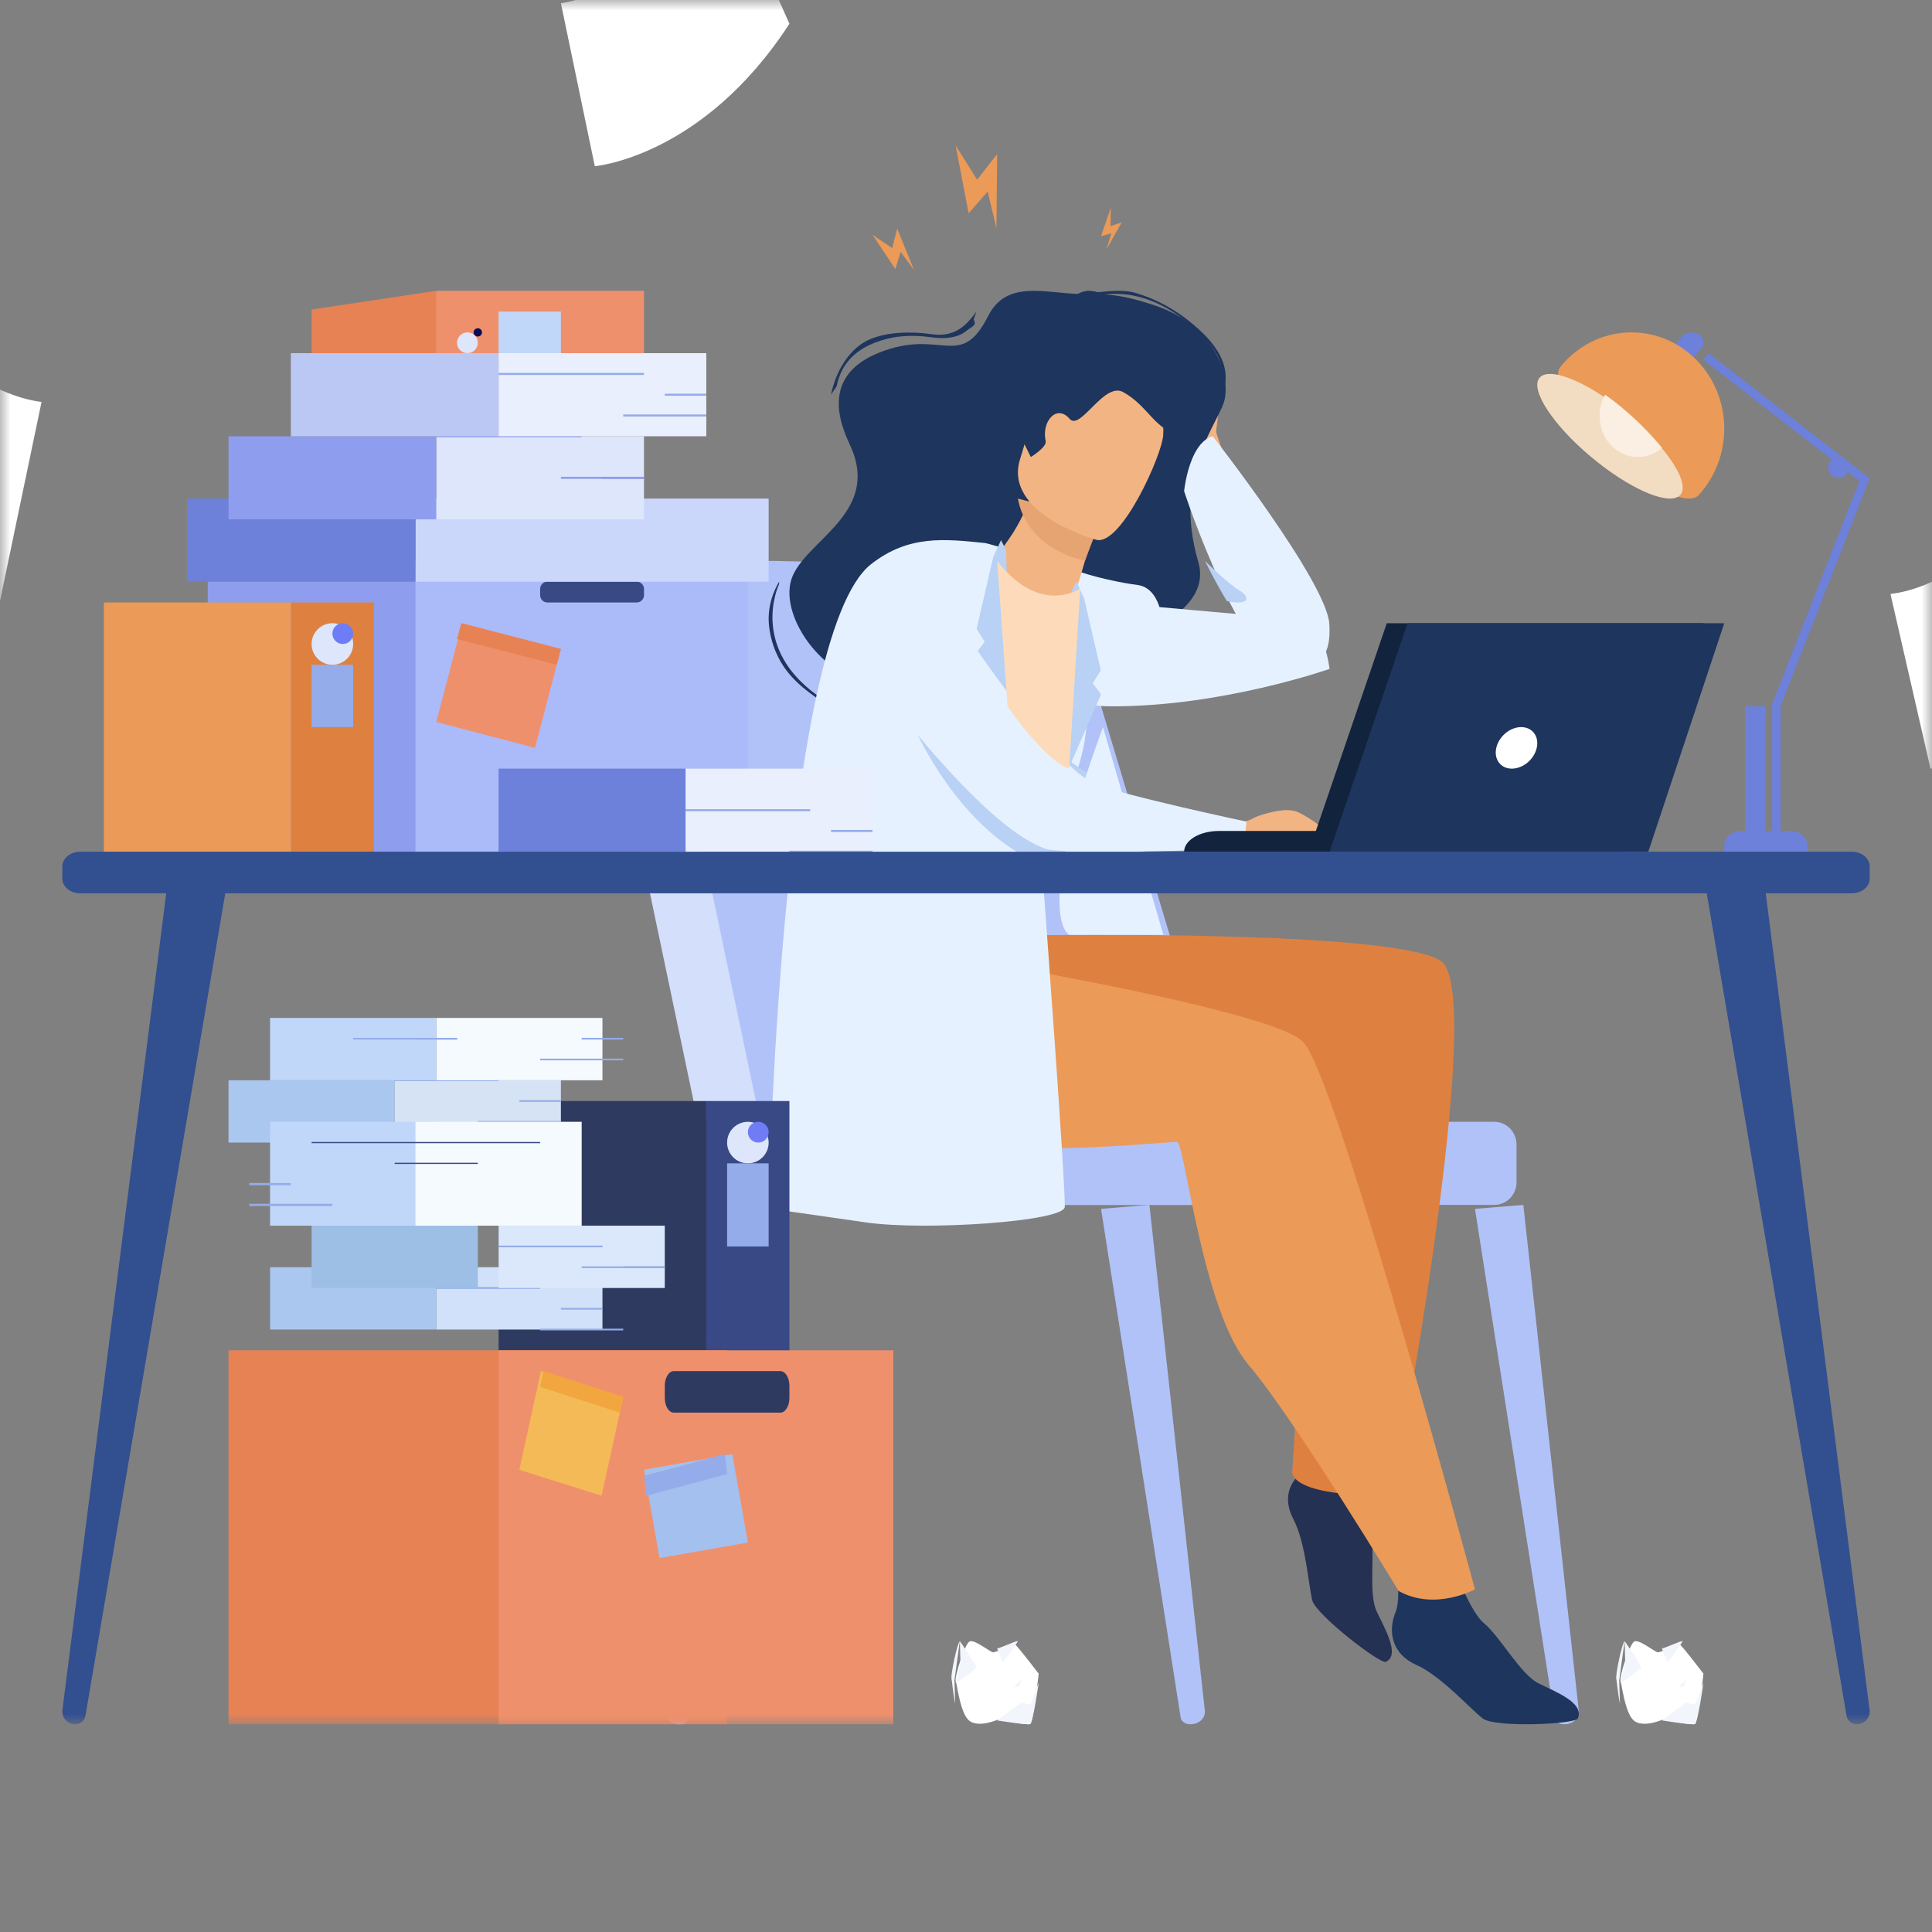 <?xml version="1.0" encoding="UTF-8"?>
<svg width="93px" height="93px" viewBox="0 0 93 93" version="1.1" xmlns="http://www.w3.org/2000/svg" xmlns:xlink="http://www.w3.org/1999/xlink">
    <rect x="0" y="0" width="93" height="93" fill="#808080" stroke="none"/>
    <title>4265E140-A3AB-45B8-BAC1-AA4D1C4D4749</title>
    <defs>
        <rect id="path-1" x="0" y="0" width="93" height="93"></rect>
        <polygon id="path-3" points="0 89 116 89 116 0 0 0"></polygon>
    </defs>
    <g id="Update-sito" stroke="none" stroke-width="1" fill="none" fill-rule="evenodd">
        <g id="Chi-siamo" transform="translate(-184, -1486)">
            <g id="Group-182" transform="translate(184, 1486)">
                <mask id="mask-2" fill="white">
                    <use xlink:href="#path-1"></use>
                </mask>
                <g id="Mask"></g>
                <g mask="url(#mask-2)">
                    <g transform="translate(-13, -6)">
                        <path d="M91.006,86.916 C91.049,87.033 91.126,87.652 91.295,88.171 L91.295,88.172 C91.396,88.484 91.53,88.759 91.71,88.868 C92.188,89.156 93.04,88.775 93.04,88.775 C93.04,88.775 94.448,89.054 94.59,88.991 C94.732,88.927 95,86.566 95,86.566 C95,86.566 93.967,85.214 93.871,85.171 C93.774,85.127 92.94,85.547 92.802,85.537 C92.664,85.528 91.889,84.885 91.664,85.018 C91.439,85.151 90.938,86.728 91.006,86.916" id="Fill-1" stroke="none" fill="#FFFFFF" fill-rule="evenodd"></path>
                        <path d="M93,85.346 C93,85.346 93.199,85.942 93.26,85.998 C93.322,86.053 94,85.003 94,85.003 C93.91,84.962 93.129,85.355 93,85.346" id="Fill-3" stroke="none" fill="#F2F6FC" fill-rule="evenodd"></path>
                        <path d="M91.206,85 C91.206,85 92.016,86.17 92,86.272 C91.984,86.373 91.035,87.028 91.003,86.999 C90.97,86.971 91.236,86.156 91.232,86.013 C91.227,85.871 91.206,85 91.206,85" id="Fill-5" stroke="none" fill="#F2F6FC" fill-rule="evenodd"></path>
                        <path d="M90.802,86.805 C90.828,86.916 90.875,87.506 90.977,87.999 L90.977,88 L90.978,88 L90.943,86.89 L91.202,85 C91.065,85.127 90.761,86.626 90.802,86.805" id="Fill-7" stroke="none" fill="#F2F6FC" fill-rule="evenodd"></path>
                        <path d="M93,88.815 C93,88.815 94.437,89.044 94.582,88.992 C94.726,88.94 95,87 95,87 C95,87 94.617,87.982 94.607,88.031 C94.597,88.08 94.159,87.947 94.159,87.947 L93,88.815 Z" id="Fill-9" stroke="none" fill="#F2F6FC" fill-rule="evenodd"></path>
                        <polygon id="Fill-11" stroke="none" fill="#F2F6FC" fill-rule="evenodd" points="94.202 86.801 94.052 87.199 93.798 87.184 93.998 87.025"></polygon>
                        <path d="M59.006,86.916 C59.049,87.033 59.127,87.652 59.295,88.171 L59.295,88.172 C59.396,88.484 59.53,88.759 59.71,88.868 C60.188,89.156 61.04,88.775 61.04,88.775 C61.04,88.775 62.448,89.054 62.59,88.991 C62.732,88.927 63,86.566 63,86.566 C63,86.566 61.967,85.214 61.87,85.171 C61.774,85.127 60.94,85.547 60.802,85.537 C60.665,85.528 59.889,84.885 59.664,85.018 C59.44,85.151 58.938,86.728 59.006,86.916" id="Fill-13" stroke="none" fill="#FFFFFF" fill-rule="evenodd"></path>
                        <path d="M61,85.346 C61,85.346 61.199,85.942 61.26,85.998 C61.322,86.053 62,85.003 62,85.003 C61.91,84.962 61.129,85.355 61,85.346" id="Fill-15" stroke="none" fill="#F2F6FC" fill-rule="evenodd"></path>
                        <path d="M59.206,85 C59.206,85 60.015,86.17 60,86.272 C59.984,86.373 59.035,87.028 59.003,86.999 C58.97,86.971 59.236,86.156 59.232,86.013 C59.227,85.871 59.206,85 59.206,85" id="Fill-17" stroke="none" fill="#F2F6FC" fill-rule="evenodd"></path>
                        <path d="M58.802,86.805 C58.828,86.916 58.875,87.506 58.977,87.999 L58.977,88 L58.978,88 L58.943,86.89 L59.202,85 C59.065,85.127 58.761,86.626 58.802,86.805" id="Fill-19" stroke="none" fill="#F2F6FC" fill-rule="evenodd"></path>
                        <path d="M61,88.815 C61,88.815 62.437,89.044 62.582,88.992 C62.726,88.94 63,87 63,87 C63,87 62.617,87.982 62.607,88.031 C62.597,88.08 62.159,87.947 62.159,87.947 L61,88.815 Z" id="Fill-21" stroke="none" fill="#F2F6FC" fill-rule="evenodd"></path>
                        <polygon id="Fill-23" stroke="none" fill="#F2F6FC" fill-rule="evenodd" points="62.202 86.801 62.052 87.199 61.798 87.184 61.998 87.025"></polygon>
                        <path d="M79.784,76.134 C79.784,76.134 78.778,78.807 78.991,79.798 C79.205,80.789 78.86,82.711 79.269,83.571 C79.679,84.43 80.409,85.679 79.708,85.996 C79.442,86.116 76.345,83.734 76.167,83.031 C75.99,82.328 75.852,80.254 75.259,79.129 C74.666,78.003 75.163,77.095 76.02,76.681 C76.877,76.267 78.071,74 78.071,74 L79.784,76.134 Z" id="Fill-25" stroke="none" fill="#253153" fill-rule="evenodd"></path>
                        <path d="M70.277,89 L70.326,88.999 C70.726,88.992 71.035,88.694 70.997,88.35 L68.329,64 L66,64.19 L69.832,88.671 C69.862,88.862 70.053,89.004 70.277,89" id="Fill-27" stroke="none" fill="#B1C2F9" fill-rule="evenodd"></path>
                        <path d="M45.723,89 L45.674,88.999 C45.274,88.992 44.965,88.694 45.003,88.35 L47.671,64 L50,64.19 L46.168,88.671 C46.138,88.862 45.947,89.004 45.723,89" id="Fill-29" stroke="none" fill="#B1C2F9" fill-rule="evenodd"></path>
                        <path d="M88.277,89 L88.326,88.999 C88.726,88.992 89.035,88.694 88.997,88.35 L86.328,64 L84,64.19 L87.832,88.671 C87.862,88.862 88.053,89.004 88.277,89" id="Fill-31" stroke="none" fill="#B1C2F9" fill-rule="evenodd"></path>
                        <path d="M46.596,60 L42.084,38.502 C41.505,35.591 44.004,32.93 47.25,33.001 L55.952,33.193 C58.954,33.259 61.564,35.198 62.399,37.981 L69,60 L46.596,60 Z" id="Fill-33" stroke="none" fill="#D3DFFB" fill-rule="evenodd"></path>
                        <path d="M49.596,60 L45.084,38.502 C44.505,35.591 47.005,32.93 50.25,33.001 L58.952,33.193 C61.954,33.259 64.564,35.198 65.399,37.981 L72,60 L49.596,60 Z" id="Fill-35" stroke="none" fill="#B1C2F9" fill-rule="evenodd"></path>
                        <path d="M48.341,64 L81.659,64 C82.396,64 83,63.39 83,62.645 L83,61.355 C83,60.61 82.396,60 81.659,60 L47,60 L47,62.645 C47,63.39 47.604,64 48.341,64" id="Fill-37" stroke="none" fill="#D3DFFB" fill-rule="evenodd"></path>
                        <path d="M64.064,64 L84.936,64 C85.521,64 86,63.509 86,62.909 L86,61.091 C86,60.491 85.521,60 84.936,60 L64.064,60 C63.479,60 63,60.491 63,61.091 L63,62.909 C63,63.509 63.479,64 64.064,64" id="Fill-39" stroke="none" fill="#B1C2F9" fill-rule="evenodd"></path>
                        <path d="M62.703,51.021 C62.703,51.021 80.039,50.737 82.352,52.254 C84.665,53.771 80.04,77.994 80.04,77.994 C80.04,77.994 75.557,78.142 75.2,76.918 C75.2,76.918 76.007,65.568 75.301,63.607 C74.595,61.646 75.03,58.929 75.03,58.929 C75.03,58.929 66.261,60.309 63.475,59.629 C60.691,58.95 62.703,51.021 62.703,51.021" id="Fill-41" stroke="none" fill="#DE8140" fill-rule="evenodd"></path>
                        <path d="M82.666,80.574 C82.666,80.574 83.625,83.459 84.424,84.126 C85.222,84.793 86.198,86.607 87.06,87.031 C87.921,87.455 89.277,87.978 88.95,88.72 C88.827,89.002 84.956,89.175 84.37,88.72 C83.785,88.265 82.347,86.658 81.175,86.142 C80.003,85.625 79.795,84.539 80.176,83.61 C80.556,82.681 80,80 80,80 L82.666,80.574 Z" id="Fill-43" stroke="none" fill="#1E355D" fill-rule="evenodd"></path>
                        <path d="M52.511,51 C52.511,51 74.09,54.301 75.753,56.179 C77.415,58.056 84,82.507 84,82.507 C84,82.507 82.079,83.561 80.327,82.586 C80.327,82.586 75.314,74.299 73.099,71.699 C70.884,69.099 70.034,61.056 69.67,60.975 C69.305,60.893 57.693,62.346 53.414,59.578 C50.893,57.947 52.511,51 52.511,51" id="Fill-45" stroke="none" fill="#EB9A57" fill-rule="evenodd"></path>
                        <path d="M52.949,40 L53,39.901 C52.055,39.347 51.335,38.696 50.862,37.969 C50.485,37.389 50.263,36.759 50.201,36.096 C50.096,34.967 50.498,34.124 50.502,34.116 L50.505,34 C50.488,34.035 49.905,34.915 50.013,36.077 C50.077,36.76 50.309,37.449 50.696,38.044 C51.179,38.786 51.99,39.437 52.949,40" id="Fill-47" stroke="none" fill="#1E355D" fill-rule="evenodd"></path>
                        <path d="M71.854,27.709 C71.854,27.709 71.58,26.984 71.546,26.802 C71.513,26.62 71.819,25.456 71.49,25.021 C71.161,24.586 70.186,23.741 70.037,24.077 C69.888,24.414 70.229,25.293 70.352,25.497 C70.474,25.701 70.03,26.218 70.153,26.611 C70.276,27.003 70.773,27.627 70.846,28.509 C70.919,29.392 71.914,28.845 71.985,28.695 C72.056,28.546 71.854,27.709 71.854,27.709" id="Fill-49" stroke="none" fill="#F3B484" fill-rule="evenodd"></path>
                        <path d="M68.581,20.699 C66.725,20.085 66.169,20.179 65.007,20.154 C63.306,20.116 61.461,19.452 60.566,21.211 C59.212,23.875 58.324,21.761 55.294,22.984 C52.265,24.206 53.65,26.81 53.968,27.54 C55.363,30.741 51.718,32.037 51.102,33.867 C50.487,35.697 52.73,38.959 55.626,38.999 C58.522,39.04 71.971,37.432 70.683,33.057 C69.396,28.682 71.768,26.304 71.963,25.168 C72.212,23.721 71.207,21.569 68.581,20.699" id="Fill-51" stroke="none" fill="#1E355D" fill-rule="evenodd"></path>
                        <path d="M50,64.174 C51.672,64.408 53.225,64.632 54.666,64.841 C57.537,65.259 64.234,64.796 64.255,64.095 C64.289,62.939 63.296,49.588 63.213,48.44 C63.172,47.891 63.204,47.36 63.39,46.861 C63.452,46.693 63.53,46.5 63.618,46.287 C63.797,45.853 64.018,45.337 64.242,44.782 C64.367,44.469 64.493,44.142 64.612,43.811 C64.666,43.663 64.716,43.515 64.766,43.367 C64.777,43.334 64.788,43.301 64.798,43.268 C64.834,43.16 64.868,43.053 64.901,42.944 C64.932,42.842 64.961,42.74 64.99,42.637 C65.091,42.272 65.172,41.913 65.225,41.57 C65.266,41.298 65.289,41.036 65.288,40.789 C65.284,39.686 65.875,39.37 66.599,39.263 C66.92,39.216 67.266,39.21 67.598,39.194 L67.599,39.194 C67.863,39.182 68.119,39.164 68.345,39.116 C68.828,39.012 69.337,36.322 68.706,34.945 C68.511,34.521 68.209,34.222 67.763,34.161 L67.758,34.16 C66.955,34.055 65.677,33.794 64.582,33.393 C64.3,33.29 60.637,32.163 60.406,32.139 C58.467,31.941 56.731,31.742 54.927,33.161 C50.554,36.602 49.987,64.147 50,64.174" id="Fill-53" stroke="none" fill="#E6F1FF" fill-rule="evenodd"></path>
                        <path d="M70.926,26 C71.26,25.725 71.963,25.085 71.998,24.241 C72.029,23.513 71.654,22.766 70.884,22.021 C69.658,20.836 68.428,20.314 67.61,20.086 C66.722,19.837 65.025,20.208 65,20.209 L65.539,20.339 C66.414,20.014 68.5,19.828 70.804,22.097 C71.545,22.826 71.845,23.419 71.816,24.116 C71.782,24.919 71.269,25.345 70.949,25.608 C70.933,25.622 70.52,25.72 70.52,25.72 C70.52,25.72 70.917,26.007 70.926,26" id="Fill-55" stroke="none" fill="#1E355D" fill-rule="evenodd"></path>
                        <path d="M62.919,34.862 C64.443,35.255 64.656,34.741 64.863,34.185 C64.949,33.955 65.067,33.55 65.207,33.064 C65.265,32.861 65.327,32.643 65.392,32.418 C65.517,31.984 65.662,31.542 65.778,31.198 C65.906,30.822 66,30.564 66,30.564 L63.085,29.087 L62.911,29 C62.239,31.384 61.249,32.282 61.07,32.67 C60.693,33.488 61.918,34.604 62.919,34.862" id="Fill-57" stroke="none" fill="#F3B484" fill-rule="evenodd"></path>
                        <path d="M62,30 C62.17,31.007 62.935,32.438 65.227,33 C65.306,32.788 65.39,32.562 65.478,32.328 C65.647,31.877 65.842,31.417 66,31.059 L62,30 Z" id="Fill-59" stroke="none" fill="#E7A473" fill-rule="evenodd"></path>
                        <path d="M65.791,31.989 C65.791,31.989 61.254,30.756 62.107,28.086 C62.96,25.417 62.949,23.459 65.882,24.134 C68.815,24.809 69.05,25.989 68.993,26.945 C68.937,27.902 66.994,32.241 65.791,31.989" id="Fill-61" stroke="none" fill="#F3B484" fill-rule="evenodd"></path>
                        <path d="M67.064,24.873 C68.356,25.587 68.586,26.807 69.998,26.965 C71.156,27.094 71.738,23.915 69.318,22.683 C66.382,21.188 66.765,20.119 65.499,20.004 C63.408,19.814 61.891,26.692 62.006,26.829 C62.121,26.966 62.62,28 62.62,28 C62.62,28 63.4,27.525 63.335,27.23 C63.125,26.278 63.873,25.44 64.486,26.16 C65.005,26.767 66.14,24.363 67.064,24.873" id="Fill-63" stroke="none" fill="#1E355D" fill-rule="evenodd"></path>
                        <path d="M70,29.643 C70,29.643 70.388,30.855 71.09,32.549 L71.09,32.55 C71.325,33.116 71.595,33.735 71.896,34.382 C72.011,34.628 72.123,34.857 72.232,35.071 C72.236,35.077 72.239,35.083 72.242,35.09 C73.278,37.115 74.096,37.783 75.047,37.938 C75.446,38.003 75.839,38.035 76.167,37.941 C76.705,37.786 77.067,37.29 76.99,36.035 C76.866,34.017 71.376,27 71.376,27 C70.915,27.125 70.602,27.577 70.392,28.073 C70.082,28.81 70,29.643 70,29.643" id="Fill-65" stroke="none" fill="#E6F1FF" fill-rule="evenodd"></path>
                        <path d="M66.308,35 C66.308,35 74.566,35.742 75.652,35.829 C76.738,35.915 77,38.199 77,38.199 C77,38.199 71.786,40.038 66.415,39.999 C61.044,39.961 66.308,35 66.308,35" id="Fill-67" stroke="none" fill="#E6F1FF" fill-rule="evenodd"></path>
                        <path d="M53.014,24.98 L53.014,24.979 L53.014,24.979 L53.272,24.598 C53.307,24.423 53.354,24.259 53.412,24.107 C53.412,24.106 53.412,24.106 53.412,24.106 C53.715,23.309 54.317,22.804 55.135,22.487 C55.894,22.193 56.747,22.082 57.879,22.241 C58.621,22.346 59.171,22.202 59.479,21.957 L59.479,21.957 C59.812,21.691 60.038,21.666 59.865,21.39 L60,21.001 L60,21 C59.987,21.02 59.665,21.474 59.36,21.715 C58.945,22.044 58.453,22.171 57.898,22.092 C56.743,21.929 55.719,22.003 54.939,22.305 C53.915,22.701 53.23,23.859 53,25 L53.014,24.98 Z" id="Fill-69" stroke="none" fill="#1E355D" fill-rule="evenodd"></path>
                        <path d="M71,33 C71.217,33.434 71.466,33.908 71.746,34.404 C71.852,34.592 71.955,34.768 72.056,34.932 C72.086,34.94 72.117,34.947 72.149,34.953 L72.15,34.953 C72.383,34.995 72.562,35.007 72.693,34.997 C73.178,34.96 73.031,34.629 72.647,34.412 C72.163,34.14 71.019,33.019 71,33" id="Fill-71" stroke="none" fill="#B8D1F4" fill-rule="evenodd"></path>
                        <path d="M57,41 C57,41 59.646,47.215 64.571,48 C64.528,47.475 64.562,46.966 64.758,46.489 C64.825,46.328 64.907,46.143 65,45.939 C64.708,45.813 64.512,45.737 64.512,45.737 L57,41 Z" id="Fill-73" stroke="none" fill="#B8D1F4" fill-rule="evenodd"></path>
                        <path d="M61,39 L63.384,45 L65.42,45 L65.422,44.999 C65.552,44.688 65.683,44.364 65.807,44.036 C65.862,43.89 65.915,43.743 65.966,43.597 C65.978,43.564 65.989,43.531 66,43.498 C64.597,43.049 62.13,40.669 61,39" id="Fill-75" stroke="none" fill="#B8D1F4" fill-rule="evenodd"></path>
                        <path d="M64.813,34 L64.566,34.494 C64.589,35.99 64.066,40.456 64,44 L66,39.423 L65.601,38.89 L65.989,38.27 L65.184,34.798 L64.813,34 Z" id="Fill-77" stroke="none" fill="#B8D1F4" fill-rule="evenodd"></path>
                        <path d="M61.187,32 L61.433,32.494 C61.411,33.99 61.934,38.456 62,42 L60,37.423 L60.399,36.89 L60.011,36.27 L60.816,32.798 L61.187,32 Z" id="Fill-79" stroke="none" fill="#B8D1F4" fill-rule="evenodd"></path>
                        <path d="M72.054,45.635 C72.054,45.635 72.833,45.688 73.38,45.361 C73.564,45.251 74.855,44.826 75.446,45.079 C76.037,45.333 77.283,46.201 76.942,46.457 C76.601,46.713 75.501,46.564 75.233,46.481 C74.964,46.398 74.504,47.033 74.02,46.999 C73.537,46.964 72.844,46.715 71.816,46.868 C70.789,47.02 70.965,45.617 71.115,45.498 C71.265,45.379 72.054,45.635 72.054,45.635" id="Fill-81" stroke="none" fill="#F3B484" fill-rule="evenodd"></path>
                        <path d="M73.007,46.534 C73.007,46.534 74.129,45.585 74.48,45.247 C74.83,44.909 74.958,44.955 74.999,45.165 C75.039,45.376 74.161,46.105 74.429,46.692 C74.696,47.279 72.872,46.913 73.007,46.534" id="Fill-83" stroke="none" fill="#F3B484" fill-rule="evenodd"></path>
                        <path d="M57.835,34 C57.835,34 63.352,42.739 65.686,43.72 C67.015,44.279 73,45.55 73,45.55 L72.879,46.862 C72.879,46.862 64.304,47.173 63.352,46.862 C60.546,45.946 56,39.908 56,39.908 L57.835,34 Z" id="Fill-85" stroke="none" fill="#E6F1FF" fill-rule="evenodd"></path>
                        <mask id="mask-4" fill="white">
                            <use xlink:href="#path-3"></use>
                        </mask>
                        <g id="Clip-88" stroke="none" fill="none"></g>
                        <polygon id="Fill-87" stroke="none" fill="#384986" fill-rule="evenodd" mask="url(#mask-4)" points="47 73 51 73 51 59 47 59"></polygon>
                        <polygon id="Fill-89" stroke="none" fill="#2F3A61" fill-rule="evenodd" mask="url(#mask-4)" points="37 73 47 73 47 59 37 59"></polygon>
                        <path d="M50,61 C50,60.448 49.552,60 49,60 C48.448,60 48,60.448 48,61 C48,61.552 48.448,62 49,62 C49.552,62 50,61.552 50,61" id="Fill-90" stroke="none" fill="#DEE6FB" fill-rule="evenodd" mask="url(#mask-4)"></path>
                        <path d="M50,60.5 C50,60.224 49.776,60 49.5,60 C49.224,60 49,60.224 49,60.5 C49,60.776 49.224,61 49.5,61 C49.776,61 50,60.776 50,60.5" id="Fill-91" stroke="none" fill="#6E7DF6" fill-rule="evenodd" mask="url(#mask-4)"></path>
                        <polygon id="Fill-92" stroke="none" fill="#94ACE9" fill-rule="evenodd" mask="url(#mask-4)" points="48 66 50 66 50 62 48 62"></polygon>
                        <polygon id="Fill-93" stroke="none" fill="#D0E1F9" fill-rule="evenodd" mask="url(#mask-4)" points="34 70 42 70 42 67 34 67"></polygon>
                        <polygon id="Fill-94" stroke="none" fill="#AAC7EF" fill-rule="evenodd" mask="url(#mask-4)" points="26 70 34 70 34 67 26 67"></polygon>
                        <polygon id="Fill-95" stroke="none" fill="#94ACE9" fill-rule="evenodd" mask="url(#mask-4)" points="40 69.041 42 69.041 42 68.959 40 68.959"></polygon>
                        <polygon id="Fill-96" stroke="none" fill="#94ACE9" fill-rule="evenodd" mask="url(#mask-4)" points="34 68.041 39 68.041 39 67.959 34 67.959"></polygon>
                        <polygon id="Fill-97" stroke="none" fill="#94ACE9" fill-rule="evenodd" mask="url(#mask-4)" points="39 70.041 43 70.041 43 69.959 39 69.959"></polygon>
                        <polygon id="Fill-98" stroke="none" fill="#DBE7FB" fill-rule="evenodd" mask="url(#mask-4)" points="37 68 45 68 45 65 37 65"></polygon>
                        <polygon id="Fill-99" stroke="none" fill="#9DBFE5" fill-rule="evenodd" mask="url(#mask-4)" points="28 68 36 68 36 65 28 65"></polygon>
                        <polygon id="Fill-100" stroke="none" fill="#94ACE9" fill-rule="evenodd" mask="url(#mask-4)" points="43 67.041 45 67.041 45 66.959 43 66.959"></polygon>
                        <polygon id="Fill-101" stroke="none" fill="#94ACE9" fill-rule="evenodd" mask="url(#mask-4)" points="37 66.041 42 66.041 42 65.959 37 65.959"></polygon>
                        <polygon id="Fill-102" stroke="none" fill="#94ACE9" fill-rule="evenodd" mask="url(#mask-4)" points="41 67.041 45 67.041 45 66.959 41 66.959"></polygon>
                        <polygon id="Fill-103" stroke="none" fill="#D6E3F5" fill-rule="evenodd" mask="url(#mask-4)" points="32 61 40 61 40 58 32 58"></polygon>
                        <polygon id="Fill-104" stroke="none" fill="#AAC7EF" fill-rule="evenodd" mask="url(#mask-4)" points="24 61 32 61 32 58 24 58"></polygon>
                        <polygon id="Fill-105" stroke="none" fill="#94ACE9" fill-rule="evenodd" mask="url(#mask-4)" points="38 59.041 40 59.041 40 58.959 38 58.959"></polygon>
                        <polygon id="Fill-106" stroke="none" fill="#94ACE9" fill-rule="evenodd" mask="url(#mask-4)" points="32 58.041 37 58.041 37 57.959 32 57.959"></polygon>
                        <polygon id="Fill-107" stroke="none" fill="#94ACE9" fill-rule="evenodd" mask="url(#mask-4)" points="36 60.041 40 60.041 40 59.959 36 59.959"></polygon>
                        <polygon id="Fill-108" stroke="none" fill="#F5FAFF" fill-rule="evenodd" mask="url(#mask-4)" points="34 58 42 58 42 55 34 55"></polygon>
                        <polygon id="Fill-109" stroke="none" fill="#C1D7FA" fill-rule="evenodd" mask="url(#mask-4)" points="26 58 34 58 34 55 26 55"></polygon>
                        <polygon id="Fill-110" stroke="none" fill="#94ACE9" fill-rule="evenodd" mask="url(#mask-4)" points="41 56.041 43 56.041 43 55.959 41 55.959"></polygon>
                        <polygon id="Fill-111" stroke="none" fill="#94ACE9" fill-rule="evenodd" mask="url(#mask-4)" points="33 56.041 35 56.041 35 55.959 33 55.959"></polygon>
                        <polygon id="Fill-112" stroke="none" fill="#94ACE9" fill-rule="evenodd" mask="url(#mask-4)" points="30 56.041 35 56.041 35 55.959 30 55.959"></polygon>
                        <polygon id="Fill-113" stroke="none" fill="#94ACE9" fill-rule="evenodd" mask="url(#mask-4)" points="39 57.041 43 57.041 43 56.959 39 56.959"></polygon>
                        <polygon id="Fill-114" stroke="none" fill="#C1D7FA" fill-rule="evenodd" mask="url(#mask-4)" points="26 65 34 65 34 60 26 60"></polygon>
                        <polygon id="Fill-115" stroke="none" fill="#F5FAFF" fill-rule="evenodd" mask="url(#mask-4)" points="33 65 41 65 41 60 33 60"></polygon>
                        <polygon id="Fill-116" stroke="none" fill="#94ACE9" fill-rule="evenodd" mask="url(#mask-4)" points="25 63.054 27 63.054 27 62.946 25 62.946"></polygon>
                        <polygon id="Fill-117" stroke="none" fill="#384986" fill-rule="evenodd" mask="url(#mask-4)" points="28 61.029 39 61.029 39 60.971 28 60.971"></polygon>
                        <polygon id="Fill-118" stroke="none" fill="#94ACE9" fill-rule="evenodd" mask="url(#mask-4)" points="25 64.054 29 64.054 29 63.946 25 63.946"></polygon>
                        <polygon id="Fill-119" stroke="none" fill="#384986" fill-rule="evenodd" mask="url(#mask-4)" points="32 62.029 36 62.029 36 61.971 32 61.971"></polygon>
                        <polygon id="Fill-120" stroke="none" fill="#E78255" fill-rule="evenodd" mask="url(#mask-4)" points="24 89 48 89 48 71 24 71"></polygon>
                        <polygon id="Fill-121" stroke="none" fill="#EF906D" fill-rule="evenodd" mask="url(#mask-4)" points="37 89 56 89 56 71 37 71"></polygon>
                        <path d="M45.435,74 L50.565,74 C50.804,74 51,73.682 51,73.294 L51,72.706 C51,72.318 50.804,72 50.565,72 L45.435,72 C45.196,72 45,72.318 45,72.706 L45,73.294 C45,73.682 45.196,74 45.435,74" id="Fill-122" stroke="none" fill="#2F3A61" fill-rule="evenodd" mask="url(#mask-4)"></path>
                        <polygon id="Fill-123" stroke="none" fill="#A4C0EF" fill-rule="evenodd" mask="url(#mask-4)" points="44.747 81 49 80.253 48.253 76 44 76.747"></polygon>
                        <polygon id="Fill-124" stroke="none" fill="#94ACE9" fill-rule="evenodd" mask="url(#mask-4)" points="44.11 78 48 76.959 47.89 76 44 77.042"></polygon>
                        <polygon id="Fill-125" stroke="none" fill="#F4BA57" fill-rule="evenodd" mask="url(#mask-4)" points="38 76.752 41.96 78 43 73.248 39.04 72"></polygon>
                        <polygon id="Fill-126" stroke="none" fill="#F1A63F" fill-rule="evenodd" mask="url(#mask-4)" points="39 72.762 42.837 74 43 73.238 39.163 72"></polygon>
                        <polygon id="Fill-127" stroke="none" fill="#8E9DED" fill-rule="evenodd" mask="url(#mask-4)" points="23 47 43 47 43 33 23 33"></polygon>
                        <polygon id="Fill-128" stroke="none" fill="#ABBAF9" fill-rule="evenodd" mask="url(#mask-4)" points="33 47 49 47 49 33 33 33"></polygon>
                        <path d="M39.346,35 L43.654,35 C43.845,35 44,34.841 44,34.647 L44,34.353 C44,34.159 43.845,34 43.654,34 L39.345,34 C39.155,34 39,34.159 39,34.353 L39,34.647 C39,34.841 39.155,35 39.346,35" id="Fill-129" stroke="none" fill="#384986" fill-rule="evenodd" mask="url(#mask-4)"></path>
                        <polygon id="Fill-130" stroke="none" fill="#CBD6FB" fill-rule="evenodd" mask="url(#mask-4)" points="33 34 50 34 50 30 33 30"></polygon>
                        <polygon id="Fill-131" stroke="none" fill="#6D80DA" fill-rule="evenodd" mask="url(#mask-4)" points="22 34 33 34 33 30 22 30"></polygon>
                        <polygon id="Fill-132" stroke="none" fill="#EF906D" fill-rule="evenodd" mask="url(#mask-4)" points="34 40.752 38.752 42 40 37.248 35.248 36"></polygon>
                        <polygon id="Fill-133" stroke="none" fill="#E78255" fill-rule="evenodd" mask="url(#mask-4)" points="35 36.762 39.796 38 40 37.238 35.204 36"></polygon>
                        <polygon id="Fill-134" stroke="none" fill="#E78255" fill-rule="evenodd" mask="url(#mask-4)" points="38 24 33.974 20 28 20.901 28 24"></polygon>
                        <polygon id="Fill-135" stroke="none" fill="#EF906D" fill-rule="evenodd" mask="url(#mask-4)" points="34 24 44 24 44 20 34 20"></polygon>
                        <path d="M35.5,22 C35.224,22 35,22.224 35,22.5 C35,22.776 35.224,23 35.5,23 C35.776,23 36,22.776 36,22.5 C36,22.224 35.776,22 35.5,22" id="Fill-136" stroke="none" fill="#DEE6FB" fill-rule="evenodd" mask="url(#mask-4)"></path>
                        <path d="M36,21.801 C35.889,21.801 35.798,21.89 35.798,22 C35.798,22.11 35.889,22.199 36,22.199 C36.111,22.199 36.202,22.11 36.202,22 C36.202,21.89 36.111,21.801 36,21.801" id="Fill-137" stroke="none" fill="#0A0B51" fill-rule="evenodd" mask="url(#mask-4)"></path>
                        <polygon id="Fill-138" stroke="none" fill="#C1D7FA" fill-rule="evenodd" mask="url(#mask-4)" points="37 23 40 23 40 21 37 21"></polygon>
                        <polygon id="Fill-139" stroke="none" fill="#DEE6FB" fill-rule="evenodd" mask="url(#mask-4)" points="34 31 44 31 44 27 34 27"></polygon>
                        <polygon id="Fill-140" stroke="none" fill="#8E9DED" fill-rule="evenodd" mask="url(#mask-4)" points="24 31 34 31 34 27 24 27"></polygon>
                        <polygon id="Fill-141" stroke="none" fill="#8E9DED" fill-rule="evenodd" mask="url(#mask-4)" points="42 29.049 44 29.049 44 28.951 42 28.951"></polygon>
                        <polygon id="Fill-142" stroke="none" fill="#8E9DED" fill-rule="evenodd" mask="url(#mask-4)" points="34 27.049 41 27.049 41 26.951 34 26.951"></polygon>
                        <polygon id="Fill-143" stroke="none" fill="#8E9DED" fill-rule="evenodd" mask="url(#mask-4)" points="40 29.049 44 29.049 44 28.951 40 28.951"></polygon>
                        <polygon id="Fill-144" stroke="none" fill="#E9EFFD" fill-rule="evenodd" mask="url(#mask-4)" points="37 27 47 27 47 23 37 23"></polygon>
                        <polygon id="Fill-145" stroke="none" fill="#BCC8F4" fill-rule="evenodd" mask="url(#mask-4)" points="27 27 37 27 37 23 27 23"></polygon>
                        <polygon id="Fill-146" stroke="none" fill="#94ACE9" fill-rule="evenodd" mask="url(#mask-4)" points="45 25.049 47 25.049 47 24.951 45 24.951"></polygon>
                        <polygon id="Fill-147" stroke="none" fill="#94ACE9" fill-rule="evenodd" mask="url(#mask-4)" points="37 24.049 44 24.049 44 23.951 37 23.951"></polygon>
                        <polygon id="Fill-148" stroke="none" fill="#94ACE9" fill-rule="evenodd" mask="url(#mask-4)" points="43 26.049 47 26.049 47 25.951 43 25.951"></polygon>
                        <path d="M12.775,36 C12.775,36 5.688,35.42 0,26.694 L4.339,17 C4.339,17 10.135,24.751 15,25.348 L12.775,36 Z" id="Fill-149" stroke="none" fill="#FFFFFF" fill-rule="evenodd" mask="url(#mask-4)"></path>
                        <path d="M41.632,14 C41.632,14 46.829,13.572 51,7.143 L47.818,0 C47.818,0 43.567,5.712 40,6.151 L41.632,14 Z" id="Fill-150" stroke="none" fill="#FFFFFF" fill-rule="evenodd" mask="url(#mask-4)"></path>
                        <path d="M105.928,43 C105.928,43 112.071,42.542 117,35.653 L113.24,28 C113.24,28 108.216,34.12 104,34.59 L105.928,43 Z" id="Fill-151" stroke="none" fill="#FFFFFF" fill-rule="evenodd" mask="url(#mask-4)"></path>
                        <path d="M91,47 L70,47 C70,46.448 70.75,46 71.674,46 L91,46 L91,47 Z" id="Fill-152" stroke="none" fill="#11233D" fill-rule="evenodd" mask="url(#mask-4)"></path>
                        <polygon id="Fill-153" stroke="none" fill="#11233D" fill-rule="evenodd" mask="url(#mask-4)" points="79.755 36 95 36 91.343 47 76 47"></polygon>
                        <polygon id="Fill-154" stroke="none" fill="#1E355D" fill-rule="evenodd" mask="url(#mask-4)" points="96 36 92.343 47 77 47 80.756 36"></polygon>
                        <path d="M86.974,42 C86.85,42.552 86.313,43 85.775,43 C85.237,43 84.902,42.552 85.026,42 C85.15,41.448 85.687,41 86.225,41 C86.763,41 87.098,41.448 86.974,42" id="Fill-155" stroke="none" fill="#FFFFFF" fill-rule="evenodd" mask="url(#mask-4)"></path>
                        <polygon id="Fill-156" stroke="none" fill="#E9EFFD" fill-rule="evenodd" mask="url(#mask-4)" points="46 47 55 47 55 43 46 43"></polygon>
                        <polygon id="Fill-157" stroke="none" fill="#6D80DA" fill-rule="evenodd" mask="url(#mask-4)" points="37 47 46 47 46 43 37 43"></polygon>
                        <polygon id="Fill-158" stroke="none" fill="#94ACE9" fill-rule="evenodd" mask="url(#mask-4)" points="53 46.049 55 46.049 55 45.951 53 45.951"></polygon>
                        <polygon id="Fill-159" stroke="none" fill="#94ACE9" fill-rule="evenodd" mask="url(#mask-4)" points="46 45.049 52 45.049 52 44.951 46 44.951"></polygon>
                        <polygon id="Fill-160" stroke="none" fill="#94ACE9" fill-rule="evenodd" mask="url(#mask-4)" points="51 47.049 55 47.049 55 46.951 51 46.951"></polygon>
                        <polygon id="Fill-161" stroke="none" fill="#DE8140" fill-rule="evenodd" mask="url(#mask-4)" points="27 47 31 47 31 35 27 35"></polygon>
                        <polygon id="Fill-162" stroke="none" fill="#EB9A57" fill-rule="evenodd" mask="url(#mask-4)" points="18 47 27 47 27 35 18 35"></polygon>
                        <path d="M30,37 C30,36.448 29.552,36 29,36 C28.448,36 28,36.448 28,37 C28,37.552 28.448,38 29,38 C29.552,38 30,37.552 30,37" id="Fill-163" stroke="none" fill="#DEE6FB" fill-rule="evenodd" mask="url(#mask-4)"></path>
                        <path d="M30,36.5 C30,36.224 29.776,36 29.5,36 C29.224,36 29,36.224 29,36.5 C29,36.776 29.224,37 29.5,37 C29.776,37 30,36.776 30,36.5" id="Fill-164" stroke="none" fill="#6E7DF6" fill-rule="evenodd" mask="url(#mask-4)"></path>
                        <polygon id="Fill-165" stroke="none" fill="#94ACE9" fill-rule="evenodd" mask="url(#mask-4)" points="28 41 30 41 30 38 28 38"></polygon>
                        <path d="M66.095,41 L69,51 L64.478,51 C64.478,51 62.667,50.271 66.095,41" id="Fill-166" stroke="none" fill="#E6F1FF" fill-rule="evenodd" mask="url(#mask-4)"></path>
                        <polygon id="Fill-167" stroke="none" fill="#6D80DA" fill-rule="evenodd" mask="url(#mask-4)" points="98.713 47 98.302 47 98.302 39.908 102.505 29.156 95 23.325 95.252 23 103 29.019 98.713 39.986"></polygon>
                        <path d="M93.241,23.91 L93.241,23.91 C92.983,23.754 92.923,23.45 93.106,23.231 L93.96,22.205 C94.143,21.986 94.5,21.934 94.758,22.09 C95.016,22.246 95.077,22.55 94.894,22.769 L94.04,23.795 C93.857,24.014 93.5,24.066 93.241,23.91" id="Fill-168" stroke="none" fill="#6D80DA" fill-rule="evenodd" mask="url(#mask-4)"></path>
                        <path d="M101,28.5 C101,28.224 101.224,28 101.5,28 C101.776,28 102,28.224 102,28.5 C102,28.776 101.776,29 101.5,29 C101.224,29 101,28.776 101,28.5" id="Fill-169" stroke="none" fill="#6D80DA" fill-rule="evenodd" mask="url(#mask-4)"></path>
                        <path d="M100,47 L96,47 L96,46.706 C96,46.316 96.36,46 96.804,46 L99.196,46 C99.64,46 100,46.316 100,46.706 L100,47 Z" id="Fill-170" stroke="none" fill="#6D80DA" fill-rule="evenodd" mask="url(#mask-4)"></path>
                        <polygon id="Fill-171" stroke="none" fill="#6D80DA" fill-rule="evenodd" mask="url(#mask-4)" points="97 46 98 46 98 40 97 40"></polygon>
                        <path d="M94.863,29.725 C94.844,29.748 94.824,29.771 94.804,29.792 L94.8,29.797 C94.781,29.819 94.762,29.84 94.742,29.861 C94.183,30.365 92.329,29.461 90.535,27.796 C88.742,26.132 87.671,24.319 88.091,23.686 C88.109,23.663 88.127,23.641 88.146,23.619 L88.15,23.614 C88.168,23.591 88.187,23.568 88.207,23.545 C89.851,21.637 92.674,21.474 94.511,23.18 C96.35,24.887 96.507,27.817 94.863,29.725" id="Fill-172" stroke="none" fill="#EB9A57" fill-rule="evenodd" mask="url(#mask-4)"></path>
                        <path d="M93.896,29.81 L93.892,29.814 C93.886,29.822 93.88,29.828 93.873,29.835 C93.861,29.849 93.847,29.86 93.833,29.872 C93.266,30.334 91.387,29.507 89.57,27.978 C87.753,26.451 86.667,24.788 87.092,24.207 C87.103,24.192 87.115,24.177 87.127,24.165 C87.134,24.158 87.14,24.151 87.148,24.145 L87.152,24.14 C87.538,23.797 88.586,24.103 89.809,24.848 C90.33,25.165 90.883,25.562 91.431,26.022 C91.86,26.384 92.249,26.752 92.587,27.112 C93.69,28.289 94.246,29.375 93.896,29.81" id="Fill-173" stroke="none" fill="#F3DDC2" fill-rule="evenodd" mask="url(#mask-4)"></path>
                        <path d="M93,27.552 C92.684,27.833 92.279,28 91.837,28 C90.822,28 90,27.115 90,26.023 C90,25.648 90.097,25.298 90.265,25 C90.777,25.357 91.322,25.805 91.861,26.324 C92.284,26.731 92.667,27.147 93,27.552" id="Fill-174" stroke="none" fill="#FBEEE2" fill-rule="evenodd" mask="url(#mask-4)"></path>
                        <path d="M102.139,49 L16.861,49 C16.385,49 16,48.684 16,48.294 L16,47.706 C16,47.316 16.385,47 16.861,47 L102.139,47 C102.615,47 103,47.316 103,47.706 L103,48.294 C103,48.684 102.615,49 102.139,49" id="Fill-175" stroke="none" fill="#324F90" fill-rule="evenodd" mask="url(#mask-4)"></path>
                        <path d="M102.435,88.996 L102.463,88.993 C102.799,88.95 103.038,88.645 102.995,88.31 L97.871,48 L95,48.084 L101.886,88.591 C101.93,88.85 102.172,89.029 102.435,88.996" id="Fill-176" stroke="none" fill="#324F90" fill-rule="evenodd" mask="url(#mask-4)"></path>
                        <path d="M16.565,88.996 L16.537,88.993 C16.201,88.95 15.962,88.645 16.005,88.31 L21.129,48 L24,48.084 L17.114,88.591 C17.07,88.85 16.828,89.029 16.565,88.996" id="Fill-177" stroke="none" fill="#324F90" fill-rule="evenodd" mask="url(#mask-4)"></path>
                        <path d="M61,33 L61.503,40.015 C61.503,40.015 63.305,42.635 64.464,43 L65,34.328 C65,34.328 63.069,35.679 61,33" id="Fill-178" stroke="none" fill="#FDDBBA" fill-rule="evenodd" mask="url(#mask-4)"></path>
                        <polygon id="Fill-179" stroke="none" fill="#EB9A57" fill-rule="evenodd" mask="url(#mask-4)" points="59 13 59.626 16.269 60.545 15.219 60.966 17 61 13.417 60.036 14.648"></polygon>
                        <polygon id="Fill-180" stroke="none" fill="#EB9A57" fill-rule="evenodd" mask="url(#mask-4)" points="55 17.304 56.1 18.953 56.357 18.123 57 19 56.187 17 55.947 17.942"></polygon>
                        <polygon id="Fill-181" stroke="none" fill="#EB9A57" fill-rule="evenodd" mask="url(#mask-4)" points="66.472 16 66 17.366 66.495 17.234 66.262 18 67 16.701 66.455 16.886"></polygon>
                    </g>
                </g>
            </g>
        </g>
    </g>
</svg>